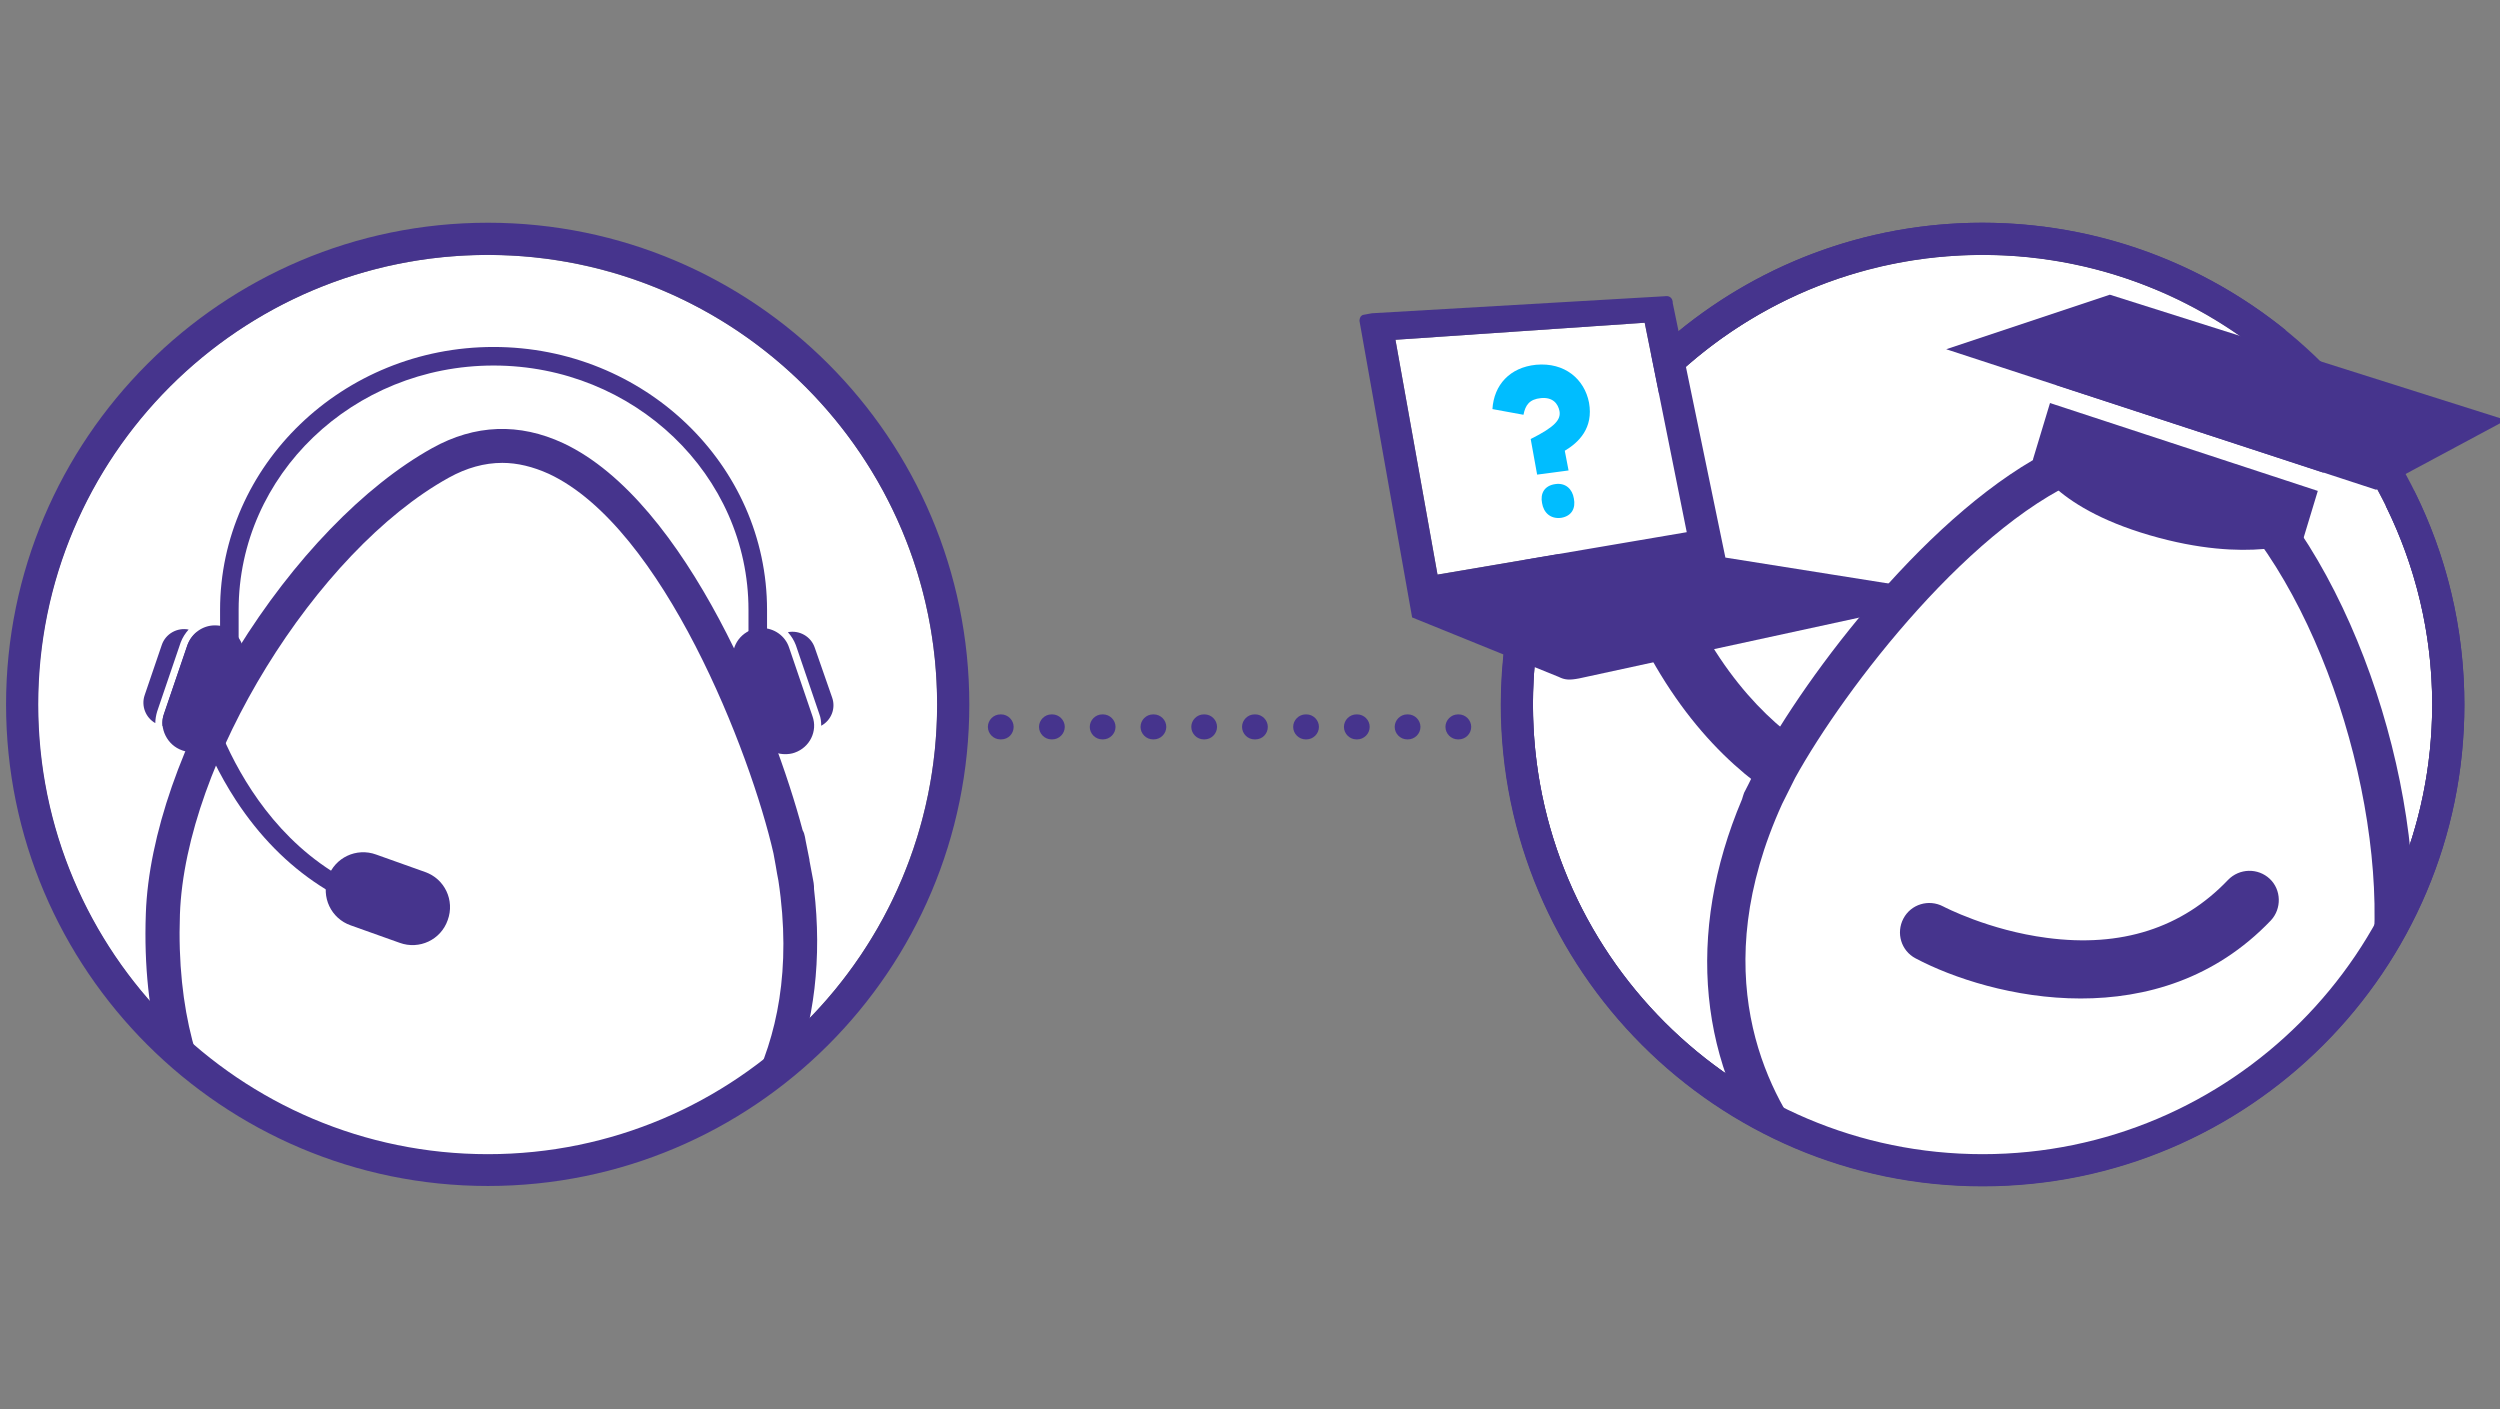<svg xmlns="http://www.w3.org/2000/svg" xmlns:xlink="http://www.w3.org/1999/xlink" version="1.1" id="uuid-11936db2-f69e-4cb5-a40d-4d2733948f59" x="0" y="0" viewBox="0 0 660 372" xml:space="preserve"><rect x="0" y="0" width="660" height="372" fill="#808080" stroke="none"/><style>.st0{fill:#fff}.st1{fill:#46348d}</style><circle class="st0" cx="523.4" cy="186" r="118.7"/><path class="st1" d="M523.4 313.1c-70.1 0-127.1-57-127.1-127.1s57-127.2 127.1-127.2 127.2 57 127.2 127.2-57.1 127.1-127.2 127.1zm0-245.8c-65.5 0-118.7 53.2-118.7 118.7S458 304.7 523.4 304.7 642.1 251.4 642.1 186 588.9 67.3 523.4 67.3z"/><path class="st0" d="M368.4 89.7l65.8-4.5 11.2 55.3-65.9 11.2z"/><circle class="st0" cx="128.7" cy="186" r="118.7"/><defs><circle id="SVGID_1_" cx="523.4" cy="186" r="122.9"/></defs><clipPath id="SVGID_00000003072543919761518660000014500555501362291077_"><use xlink:href="#SVGID_1_" overflow="visible"/></clipPath><g clip-path="url(#SVGID_00000003072543919761518660000014500555501362291077_)"><path class="st1" d="M435.9 173.8c26.7 47.8 67 50 74 50h1c4.3-.2 7.6-3.8 7.4-8.1-.2-4.3-3.8-7.6-8.1-7.4-1.6.1-36.9.6-60.7-42-2.1-3.8-6.8-5.1-10.6-3s-5.1 6.8-3 10.5z"/><path class="st0" d="M551 120.6c-35.1 13-72.3 64.3-83.3 86-10.3 20.9 10.6-21 0 0-60.4 122.5 126.8 200.8 161.7 60.8 9.8-39.2-6.4-101.4-33.8-133.9-1.7-2-3.4-3.9-5.1-5.6"/><path class="st1" d="M546.3 347.1c-29 0-58.2-14-76.7-37.8-21.3-27.4-24.7-62.9-9.7-98.3.1-.3.2-.6.3-1 0-.1.1-.1.1-.3.1-.3.2-.6.4-.9.5-.9 1.2-2.4 2.3-4.6v-.1c1.1-2.3 1.9-3.8 2.4-4.8.1-.3.3-.6.5-.8.1-.1.1-.2.1-.3.2-.4.5-.7.7-1 15.1-26 49.5-69.5 82.4-81.7l3.6 9.7c-31.4 11.6-65.9 56.8-78.8 80.2l-3.4 6.8c-20.2 44.4-4.4 75.6 7.2 90.5 20 25.7 53.8 38.6 84.3 32.1 30.7-6.5 52.7-31 62.2-69 9.2-37.2-6-97.6-32.8-129.2-1.6-1.9-3.2-3.7-4.8-5.3l7.3-7.3c1.8 1.8 3.7 3.8 5.4 5.9 29 34.4 45 97.8 34.9 138.4-14.1 56.8-50 72.4-70.1 76.7-5.7 1.5-11.7 2.1-17.8 2.1z"/><path class="st1" d="M549.3 263.6c-17.5 0-33.8-5.4-43.6-10.6-3.8-2-5.2-6.7-3.2-10.5s6.7-5.2 10.5-3.2c.2.1 12 6.3 27.4 8.3 19.6 2.6 35.7-2.6 47.8-15.3 3-3.1 7.9-3.2 11-.3s3.2 7.9.3 11c-14.8 15.5-33.1 20.6-50.2 20.6z"/></g><path class="st1" d="M385.1 195.2h-.2c-1.8 0-3.3-1.5-3.3-3.3s1.5-3.3 3.3-3.3h.2c1.8 0 3.3 1.5 3.3 3.3s-1.5 3.3-3.3 3.3zm-13.4 0h-.2c-1.8 0-3.3-1.5-3.3-3.3s1.5-3.3 3.3-3.3h.2c1.8 0 3.3 1.5 3.3 3.3s-1.5 3.3-3.3 3.3zm-13.4 0h-.2c-1.8 0-3.3-1.5-3.3-3.3s1.5-3.3 3.3-3.3h.2c1.8 0 3.3 1.5 3.3 3.3s-1.5 3.3-3.3 3.3zm-13.4 0h-.2c-1.8 0-3.3-1.5-3.3-3.3s1.5-3.3 3.3-3.3h.2c1.8 0 3.3 1.5 3.3 3.3s-1.5 3.3-3.3 3.3zm-13.5 0h-.2c-1.8 0-3.3-1.5-3.3-3.3s1.5-3.3 3.3-3.3h.2c1.8 0 3.3 1.5 3.3 3.3s-1.4 3.3-3.3 3.3zm-13.4 0h-.2c-1.8 0-3.3-1.5-3.3-3.3s1.5-3.3 3.3-3.3h.2c1.8 0 3.3 1.5 3.3 3.3s-1.5 3.3-3.3 3.3zm-13.4 0h-.2c-1.8 0-3.3-1.5-3.3-3.3s1.5-3.3 3.3-3.3h.2c1.8 0 3.3 1.5 3.3 3.3s-1.5 3.3-3.3 3.3zm-13.4 0h-.2c-1.8 0-3.3-1.5-3.3-3.3s1.5-3.3 3.3-3.3h.2c1.8 0 3.3 1.5 3.3 3.3s-1.5 3.3-3.3 3.3zm-13.4 0h-.2c-1.8 0-3.3-1.5-3.3-3.3s1.5-3.3 3.3-3.3h.2c1.8 0 3.3 1.5 3.3 3.3s-1.5 3.3-3.3 3.3zm-13.5 0h-.2c-1.8 0-3.3-1.5-3.3-3.3s1.5-3.3 3.3-3.3h.2c1.8 0 3.3 1.5 3.3 3.3s-1.4 3.3-3.3 3.3zM358.9 84.7l13.9 78.3 38.7 15.7c1.6.8 2.8.9 5.4.4l88.9-19.3c1.4-.3 1.4-1.7 1.4-1.7V157c0-1.4-2-1.9-2-1.9l-49.7-7.9L441.6 80s.1-.8-.5-1.4c-.6-.6-1.5-.4-1.5-.4l-77.4 4.5-2.2.4s-.4 0-.8.5c-.3.5-.3 1.1-.3 1.1zm9.5 5l65.8-4.5 11.1 55.3-65.8 11.2-11.1-62zM545.2 93.2l71.2 21.4-3 10.2-70.7-23.2zM611.9 129.6l-4 13.2s-14 6.2-40.4-1.5-30.8-20-30.8-20l4.5-14.9 70.7 23.2z"/><path class="st1" d="M661.6 110.9l-34.3 18.4-113.5-37.1L557 77.8z"/><path d="M404.1 115.9c6.6-3.3 8-5.2 7.6-7.4-.4-1.9-1.7-3.7-4.9-3.4-3 .3-4.1 1.8-4.6 4.4L394 108c.4-6.4 4.6-11 11.5-11.7 7.6-.7 12.8 3.8 14 10 1.2 6.7-2.7 10.5-6.4 12.7l1 5.2-8.3 1.1-1.7-9.4zm3 16.9c-.5-2.5.6-4.6 3.5-5 2.7-.4 4.5 1.3 4.9 3.8.5 2.5-.5 4.6-3.3 5.1-2.9.4-4.7-1.4-5.1-3.9z" fill="#00bdff"/><path class="st1" d="M523.4 58.8c-31.5 0-60.3 11.5-82.5 30.5.8 3 1.8 6 2.6 8.9 21.1-19.2 49.1-31 79.9-31 16.3 0 31.8 3.3 46 9.3l34.2 10.8c-21.9-17.7-49.8-28.4-80.2-28.5zM637.3 129.5l-7.5 4c7.8 15.8 12.3 33.7 12.3 52.5 0 65.4-53.2 118.7-118.7 118.7S404.7 251.4 404.7 186c0-4.4.2-8.7.7-12.9-2.6-1.4-5.4-2.5-8.1-3.7-.7 5.4-1.1 11-1.1 16.6 0 70.1 57 127.2 127.2 127.2s127.2-57 127.2-127.1c0-20.4-4.8-39.6-13.3-56.6z"/><g><defs><circle id="SVGID_00000015353290518444855660000003778913640222870460_" cx="128.7" cy="186" r="122.9"/></defs><clipPath id="SVGID_00000031168689065133491670000013981432529041611145_"><use xlink:href="#SVGID_00000015353290518444855660000003778913640222870460_" overflow="visible"/></clipPath><g clip-path="url(#SVGID_00000031168689065133491670000013981432529041611145_)"><path class="st1" d="M128.8 309.4C60.7 309.4 5.3 254.1 5.3 186S60.7 62.6 128.8 62.6 252.2 117.9 252.2 186s-55.4 123.4-123.4 123.4zm0-245.8C61.2 63.6 6.3 118.5 6.3 186s54.9 122.4 122.4 122.4S251.2 253.5 251.2 186 196.3 63.6 128.8 63.6z"/><path class="st1" d="M219.7 184.2l-4.6-13.2c-1-3-4.1-4.7-7.1-4.1.9 1 1.6 2.1 2.1 3.4l6.2 18.2c.4 1 .5 2.1.5 3.1 2.6-1.4 3.9-4.5 2.9-7.4zM59.2 165.5c-.8-.3-1.6-.4-2.5-.4-3.2 0-6.1 2.1-7.2 5.1l-6.2 18.2c-.7 1.9-.5 4 .4 5.8s2.4 3.2 4.4 3.9c.8.3 1.6.4 2.5.4 3.2 0 6.1-2.1 7.2-5.1l6.2-18.2c1.3-4-.8-8.3-4.8-9.7z"/><path class="st1" d="M50 187.6l4.5-13.2c1-2.8-.2-5.9-2.7-7.4-1 .9-1.8 2-2.3 3.3l-6.2 18.2c-.4 1-.5 2.1-.4 3.2 3 .5 6-1.2 7.1-4.1zM41.5 187.8l6.2-18.2c.5-1.3 1.2-2.4 2.1-3.4-3-.6-6.1 1.1-7.1 4.1l-4.5 13.2c-1 2.9.3 6 2.8 7.4 0-1 .2-2.1.5-3.1z"/><path class="st0" d="M209.2 227.9C232.7 357.8 38.1 380.5 43 241.3c1.5-41.4 36.9-99 73.3-119.1 48.2-26.6 86.8 73.4 92.9 105.7 4 22.2-4.2-22.3 0 0z"/><path class="st1" d="M124 340.5c-14.3 0-28.6-3.3-41.1-9.9-17.4-9.2-46.4-33.2-44.4-89.4.7-20.5 9.6-45.9 24.2-69.7 14.7-23.8 33.4-43.2 51.4-53.2 11.3-6.3 23-6.7 34.6-1.3 32.8 15.4 55.8 74.3 63.2 102.2.3.5.5 1.1.6 1.7l.2 1.1c.2 1 .5 2.6 1 5v.2c.4 2.2.7 3.8.9 4.8l.2 1.1c.1.6.1 1.1.1 1.6 4.3 36.4-8.2 68.1-35 87.7-16.4 11.9-36.3 18.1-55.9 18.1zm8.6-218.3c-4.7 0-9.4 1.3-14.1 3.9-35.1 19.4-69.6 75.4-71 115.3-1.8 51.3 24.1 72.8 39.7 81.1 26.8 14.2 61.9 11.2 87.4-7.4 14.8-10.8 38-35.7 30.9-82.6-.2-1.1-.5-2.5-.7-3.9-.2-1.1-.4-2.3-.6-3.3-6-26.4-29.1-86.1-59.3-100.2-4.2-1.9-8.3-2.9-12.3-2.9z"/><path class="st1" d="M202.5 184.1h-4.9V161c0-35.6-30.2-64.5-67.3-64.5S63 125.4 63 161v16.7h-4.9V161c0-38.2 32.4-69.4 72.2-69.4s72.2 31.1 72.2 69.4v23.1zM113.2 244.2h-.3c-20.8-2.7-38.3-14.1-50.6-32.9-9.2-14.1-12.2-27.2-12.4-27.8-.3-1.3.5-2.6 1.8-2.9s2.6.5 2.9 1.8c.1.5 12 50.8 58.9 56.9 1.3.2 2.2 1.4 2.1 2.7-.2 1.3-1.2 2.2-2.4 2.2z"/><path class="st1" d="M118.2 242.9c-1.8 5.2-7.5 7.9-12.7 6l-12.9-4.6c-5.2-1.8-7.9-7.5-6-12.7 1.8-5.2 7.5-7.9 12.7-6l12.9 4.6c5.2 1.8 7.9 7.5 6 12.7zM201.1 165.8c-.8 0-1.7.1-2.5.4-4 1.4-6.1 5.7-4.7 9.6l6.2 18.2c1.1 3.1 3.9 5.1 7.2 5.1.8 0 1.7-.1 2.5-.4 4-1.4 6.1-5.7 4.7-9.6l-6.2-18.2c-1-3-3.9-5.1-7.2-5.1z"/></g></g><path class="st1" d="M128.8 313.1c-70.1 0-127.2-57-127.2-127.1s57-127.2 127.2-127.2 127.1 57 127.1 127.2-57 127.1-127.1 127.1zm0-245.8C63.3 67.3 10.1 120.5 10.1 186s53.2 118.7 118.7 118.7S247.4 251.4 247.4 186 194.2 67.3 128.8 67.3z"/></svg>